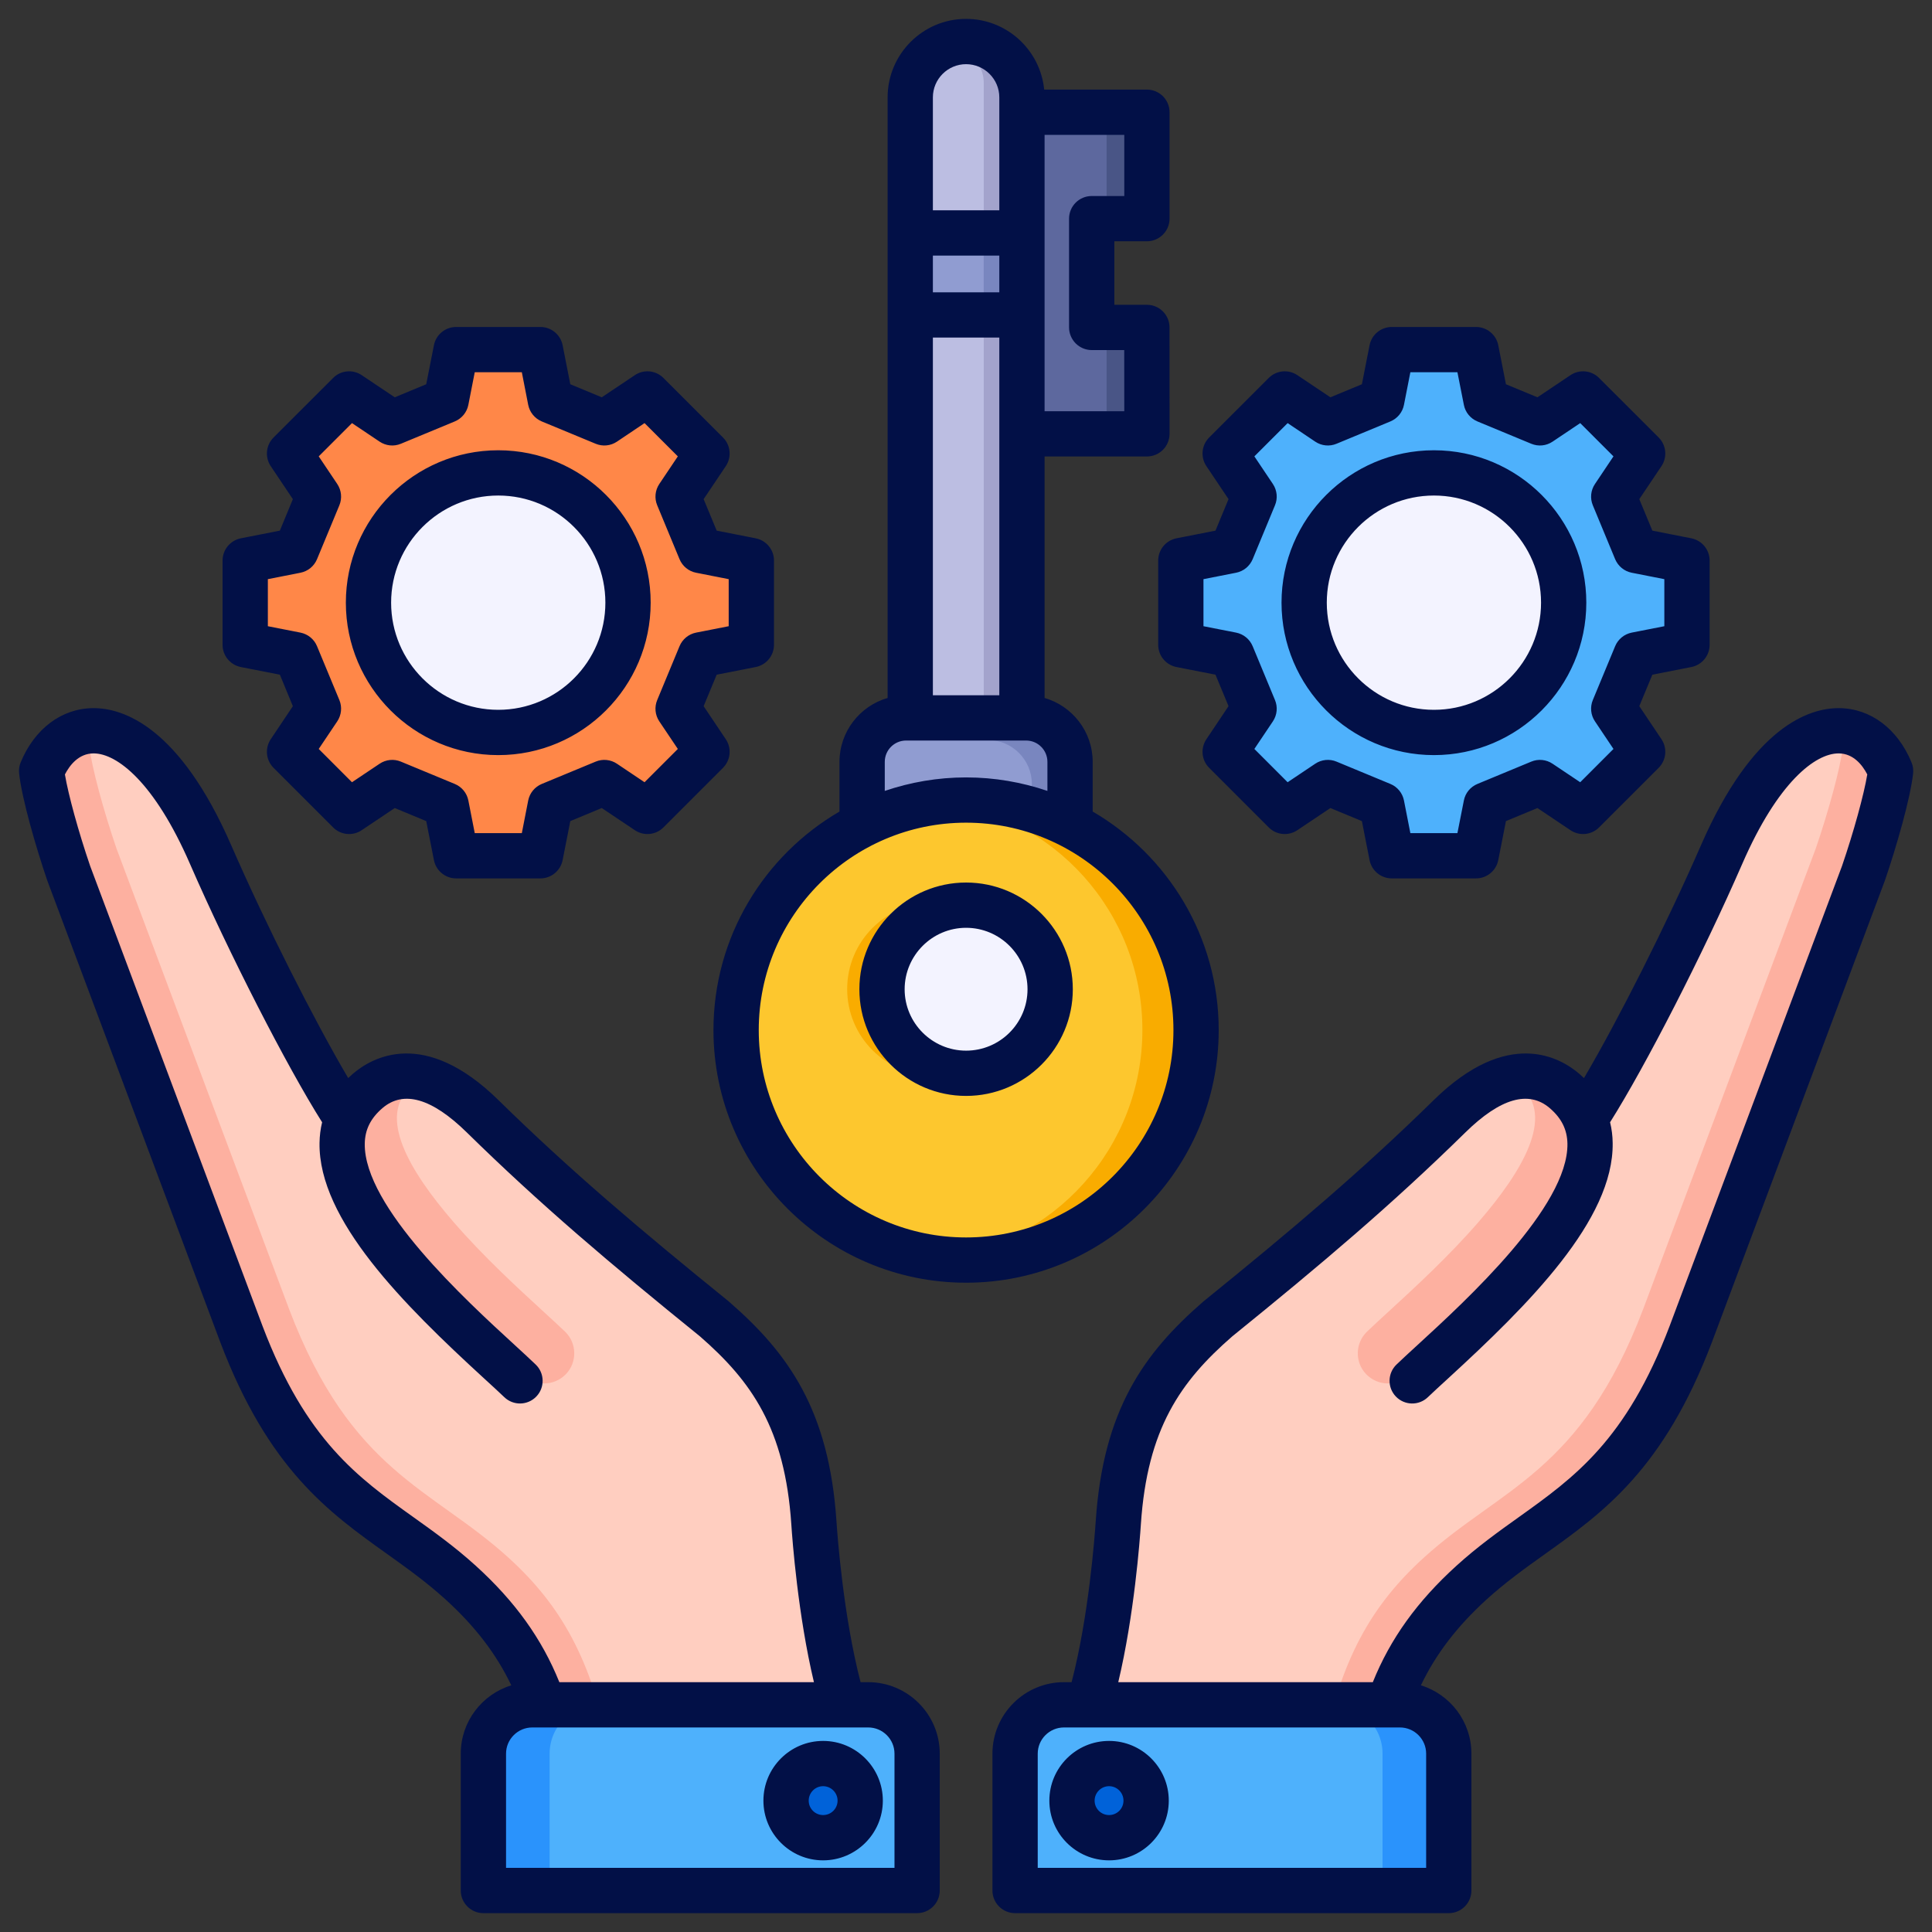<svg width="70" height="70" viewBox="0 0 70 70" fill="none" xmlns="http://www.w3.org/2000/svg">
<rect x="0" y="0" width="70" height="70" fill="#333333" stroke="none"/>
<g clip-path="url(#clip0_0_6113)">
<path fill-rule="evenodd" clip-rule="evenodd" d="M35.617 4.062H41.558V7.918H39.559V11.859H41.558V15.715H35.617V4.062Z" fill="#5D689E"/>
<path fill-rule="evenodd" clip-rule="evenodd" d="M40.094 4.062H41.563V7.918H40.094V4.062ZM40.094 11.859H41.563V15.715H40.094V11.859Z" fill="#495586"/>
<path fill-rule="evenodd" clip-rule="evenodd" d="M35.008 1.5C36.121 1.5 37.031 2.411 37.031 3.523V29.102H32.984V3.523C32.984 2.411 33.895 1.5 35.008 1.5H35.008Z" fill="#A3A3CC"/>
<path fill-rule="evenodd" clip-rule="evenodd" d="M33.488 2.191C33.175 2.548 32.984 3.014 32.984 3.523V29.102H35.643V3.003C35.643 2.481 35.335 2.036 34.846 1.851C34.357 1.667 33.832 1.799 33.488 2.191Z" fill="#BCBEE2"/>
<path fill-rule="evenodd" clip-rule="evenodd" d="M37.183 26.812H32.834C31.959 26.812 31.242 27.529 31.242 28.404V31.393H38.775V28.404C38.775 27.529 38.058 26.812 37.183 26.812Z" fill="#7986BF"/>
<path fill-rule="evenodd" clip-rule="evenodd" d="M35.794 26.812H32.834C31.959 26.812 31.242 27.529 31.242 28.404V31.393H37.386V28.404C37.386 27.529 36.67 26.812 35.794 26.812Z" fill="#909CD1"/>
<path d="M32.984 8.438H37.031V11.408H32.984V8.438Z" fill="#909CD1"/>
<path d="M35.641 8.438H37.029V11.408H35.641V8.438Z" fill="#7986BF"/>
<path d="M43.188 38.976C44.113 34.466 41.207 30.06 36.697 29.134C32.186 28.209 27.78 31.116 26.855 35.626C25.93 40.137 28.836 44.543 33.346 45.468C37.857 46.393 42.263 43.487 43.188 38.976Z" fill="#F9AC00"/>
<path fill-rule="evenodd" clip-rule="evenodd" d="M34.031 45.592C29.888 45.109 26.672 41.588 26.672 37.316C26.672 33.043 29.888 29.521 34.031 29.039C38.175 29.521 41.391 33.043 41.391 37.316C41.391 41.589 38.174 45.109 34.031 45.592Z" fill="#FDC72E"/>
<path fill-rule="evenodd" clip-rule="evenodd" d="M49.886 63.374C50.33 61.069 51.288 59.176 53.316 57.334C56.095 54.812 59.012 54.251 61.258 48.333L67.511 31.647C67.97 30.308 68.414 28.7 68.498 27.929C67.574 25.698 64.733 25.544 62.372 30.963C60.814 34.54 58.605 38.774 57.436 40.538C57.29 40.175 57.047 39.836 56.688 39.526C55.659 38.638 54.234 38.756 52.517 40.441C49.782 43.126 47.13 45.347 44.116 47.788C42.272 49.392 40.776 51.26 40.516 55.171C40.43 56.467 40.016 61.108 38.812 63.374H49.886L49.886 63.374Z" fill="#FDB0A0"/>
<path fill-rule="evenodd" clip-rule="evenodd" d="M66.48 26.477C65.259 26.562 63.736 27.833 62.372 30.962C60.814 34.539 58.605 38.773 57.436 40.537C57.29 40.174 57.047 39.835 56.688 39.526C55.659 38.637 54.234 38.755 52.517 40.441C49.782 43.125 47.13 45.346 44.116 47.787C42.272 49.391 40.776 51.259 40.516 55.17C40.43 56.466 40.016 61.107 38.812 63.373H47.93C48.596 60.155 49.639 58.206 51.594 56.431C54.372 53.909 57.289 53.348 59.536 47.43L65.788 30.744C66.248 29.404 66.691 27.797 66.775 27.026C66.692 26.825 66.593 26.641 66.48 26.477V26.477Z" fill="#FFCEC0"/>
<path fill-rule="evenodd" clip-rule="evenodd" d="M57.435 40.539C57.289 40.176 57.046 39.837 56.688 39.527C56.099 39.02 55.381 38.841 54.553 39.096C54.753 39.128 54.934 39.218 55.096 39.358C56.353 40.442 55.152 42.441 53.589 44.253C52.507 45.507 51.217 46.69 50.297 47.534C50.014 47.794 49.766 48.021 49.53 48.247C49.096 48.665 49.082 49.356 49.5 49.79C49.918 50.224 50.608 50.237 51.042 49.82C51.21 49.659 51.474 49.417 51.775 49.14C52.727 48.267 54.062 47.043 55.238 45.68C56.73 43.95 57.726 42.196 57.435 40.539Z" fill="#FDB0A0"/>
<path fill-rule="evenodd" clip-rule="evenodd" d="M36.781 68.493V63.535C36.781 62.562 37.578 61.766 38.551 61.766H50.725C51.698 61.766 52.495 62.562 52.495 63.535V68.493H36.781Z" fill="#2A93FC"/>
<path fill-rule="evenodd" clip-rule="evenodd" d="M36.781 68.493V63.535C36.781 62.562 37.578 61.766 38.551 61.766H48.323C49.296 61.766 50.092 62.562 50.092 63.535V68.493H36.781Z" fill="#4EB1FC"/>
<path fill-rule="evenodd" clip-rule="evenodd" d="M40.182 66.826C41.057 66.826 41.771 66.112 41.771 65.237C41.771 64.362 41.057 63.648 40.182 63.648C39.307 63.648 38.594 64.362 38.594 65.237C38.594 66.112 39.307 66.826 40.182 66.826Z" fill="#0062D9"/>
<path fill-rule="evenodd" clip-rule="evenodd" d="M20.12 63.374C19.675 61.069 18.718 59.176 16.689 57.334C13.911 54.812 10.994 54.251 8.747 48.333L2.495 31.647C2.036 30.308 1.592 28.7 1.508 27.929C2.432 25.698 5.272 25.544 7.633 30.963C9.191 34.54 11.4 38.774 12.57 40.538C12.716 40.175 12.959 39.836 13.317 39.526C14.347 38.638 15.771 38.756 17.489 40.441C20.224 43.126 22.875 45.347 25.89 47.788C27.733 49.392 29.23 51.26 29.489 55.171C29.575 56.467 29.989 61.108 31.193 63.374H20.119L20.12 63.374Z" fill="#FDB0A0"/>
<path fill-rule="evenodd" clip-rule="evenodd" d="M3.529 26.477C4.751 26.562 6.274 27.833 7.637 30.962C9.195 34.539 11.404 38.773 12.574 40.537C12.72 40.174 12.963 39.835 13.321 39.526C14.351 38.637 15.775 38.755 17.493 40.441C20.228 43.125 22.879 45.346 25.894 47.787C27.737 49.391 29.234 51.259 29.493 55.17C29.579 56.466 29.993 61.107 31.197 63.373H22.08C21.413 60.155 20.371 58.206 18.416 56.431C15.638 53.909 12.721 53.348 10.474 47.43L4.221 30.744C3.762 29.404 3.318 27.797 3.234 27.026C3.318 26.825 3.417 26.641 3.529 26.477Z" fill="#FFCEC0"/>
<path fill-rule="evenodd" clip-rule="evenodd" d="M12.566 40.539C12.712 40.176 12.955 39.837 13.314 39.527C13.902 39.02 14.62 38.841 15.448 39.096C15.249 39.128 15.067 39.218 14.905 39.358C13.648 40.442 14.85 42.441 16.413 44.253C17.494 45.507 18.784 46.69 19.704 47.534C19.988 47.794 20.235 48.021 20.472 48.247C20.906 48.665 20.919 49.356 20.502 49.79C20.084 50.224 19.393 50.237 18.959 49.82C18.792 49.659 18.528 49.417 18.226 49.14C17.274 48.267 15.939 47.043 14.764 45.68C13.272 43.95 12.275 42.196 12.566 40.539Z" fill="#FDB0A0"/>
<path fill-rule="evenodd" clip-rule="evenodd" d="M33.229 68.493V63.535C33.229 62.562 32.433 61.766 31.459 61.766H19.285C18.312 61.766 17.516 62.562 17.516 63.535V68.493H33.229Z" fill="#2A93FC"/>
<path fill-rule="evenodd" clip-rule="evenodd" d="M33.225 68.493V63.535C33.225 62.562 32.429 61.766 31.456 61.766H21.684C20.71 61.766 19.914 62.562 19.914 63.535V68.493H33.225Z" fill="#4EB1FC"/>
<path fill-rule="evenodd" clip-rule="evenodd" d="M29.823 66.826C30.698 66.826 31.411 66.112 31.411 65.237C31.411 64.362 30.698 63.648 29.823 63.648C28.948 63.648 28.234 64.362 28.234 65.237C28.234 66.112 28.948 66.826 29.823 66.826Z" fill="#0062D9"/>
<path fill-rule="evenodd" clip-rule="evenodd" d="M50.069 14.514L48.118 15.323L46.558 14.276L44.401 16.433L45.448 17.994L44.639 19.944L42.797 20.307V23.357L44.639 23.72L45.448 25.671L44.401 27.231L46.558 29.388L48.118 28.341L50.069 29.15L50.432 30.992H53.482L53.845 29.15L55.795 28.341L57.356 29.388L59.513 27.231L58.466 25.671L59.275 23.72L61.117 23.357V20.307L59.275 19.944L58.466 17.994L59.513 16.433L57.356 14.276L55.795 15.323L53.845 14.514L53.482 12.672H50.432L50.069 14.514Z" fill="#2A93FC"/>
<path fill-rule="evenodd" clip-rule="evenodd" d="M50.069 14.514L49.339 14.817L49.327 14.822L48.119 15.323L48.118 15.322L47.703 15.494L46.289 14.545L44.401 16.433L45.448 17.994L44.639 19.944L42.797 20.307V23.357L44.639 23.72L45.448 25.671L44.401 27.231L46.289 29.119L47.703 28.17L48.118 28.342L48.119 28.341L50.069 29.15L50.432 30.992H53.005L53.386 29.063L55.539 28.17L55.795 28.341L56.955 29.119L58.843 27.231L57.796 25.671L58.769 23.319L60.447 22.988V21.832V20.676L58.769 20.345L57.796 17.994L58.843 16.433L56.955 14.545L55.539 15.495L53.386 14.601L53.005 12.672H50.432L50.069 14.514Z" fill="#4EB1FC"/>
<path d="M52.111 26.509C54.69 26.092 56.441 23.663 56.023 21.084C55.605 18.506 53.176 16.755 50.598 17.173C48.02 17.591 46.269 20.02 46.687 22.598C47.104 25.176 49.533 26.927 52.111 26.509Z" fill="#2A93FC"/>
<path d="M51.954 26.545C54.557 26.545 56.666 24.436 56.666 21.833C56.666 19.231 54.557 17.121 51.954 17.121C49.352 17.121 47.242 19.231 47.242 21.833C47.242 24.436 49.352 26.545 51.954 26.545Z" fill="#F3F3FF"/>
<path fill-rule="evenodd" clip-rule="evenodd" d="M16.17 14.514L14.22 15.323L12.66 14.276L10.503 16.433L11.549 17.994L10.74 19.944L8.898 20.307V23.357L10.74 23.72L11.549 25.671L10.503 27.231L12.66 29.388L14.22 28.341L16.17 29.15L16.534 30.992H19.584L19.947 29.15L21.897 28.341L23.457 29.388L25.614 27.231L24.568 25.671L25.377 23.72L27.219 23.357V20.307L25.377 19.944L24.568 17.994L25.614 16.433L23.457 14.276L21.897 15.323L19.947 14.514L19.584 12.672H16.534L16.17 14.514Z" fill="#F2671F"/>
<path fill-rule="evenodd" clip-rule="evenodd" d="M16.17 14.514L15.441 14.817L15.428 14.822L14.22 15.323L14.219 15.322L13.805 15.494L12.391 14.545L10.503 16.433L11.549 17.994L10.74 19.944L8.898 20.307V23.357L10.74 23.72L11.549 25.671L10.503 27.231L12.391 29.119L13.805 28.17L14.219 28.342L14.22 28.341L16.17 29.15L16.534 30.992H19.107L19.487 29.063L21.641 28.17L21.897 28.341L23.056 29.119L24.944 27.231L23.898 25.671L24.871 23.319L26.549 22.988V21.832V20.676L24.871 20.345L23.898 17.994L24.944 16.433L23.056 14.545L21.641 15.495L19.487 14.601L19.107 12.672H16.534L16.17 14.514Z" fill="#FF8748"/>
<path d="M21.849 23.647C22.849 21.234 21.704 18.466 19.29 17.465C16.877 16.465 14.109 17.61 13.108 20.024C12.108 22.438 13.254 25.206 15.667 26.206C18.081 27.206 20.849 26.061 21.849 23.647Z" fill="#F2671F"/>
<path d="M21.385 25.163C23.225 23.324 23.225 20.34 21.385 18.5C19.545 16.661 16.562 16.661 14.722 18.5C12.882 20.34 12.882 23.324 14.722 25.163C16.562 27.003 19.545 27.003 21.385 25.163Z" fill="#F3F3FF"/>
<path fill-rule="evenodd" clip-rule="evenodd" d="M33.829 32.703C35.559 32.703 36.962 34.106 36.962 35.836C36.962 37.567 35.559 38.97 33.829 38.97C32.098 38.97 30.695 37.567 30.695 35.836C30.695 34.106 32.098 32.703 33.829 32.703Z" fill="#F9AC00"/>
<path d="M35.006 38.884C36.688 38.884 38.052 37.52 38.052 35.838C38.052 34.156 36.688 32.793 35.006 32.793C33.324 32.793 31.961 34.156 31.961 35.838C31.961 37.52 33.324 38.884 35.006 38.884Z" fill="#F3F3FF"/>
<path fill-rule="evenodd" clip-rule="evenodd" d="M29.823 65.763C29.535 65.763 29.301 65.53 29.301 65.241C29.301 64.953 29.535 64.717 29.823 64.717C30.111 64.717 30.347 64.953 30.347 65.241C30.347 65.53 30.111 65.763 29.823 65.763ZM29.823 63.077C28.631 63.077 27.66 64.047 27.66 65.241C27.66 66.435 28.631 67.404 29.823 67.404C31.015 67.404 31.987 66.433 31.987 65.241C31.987 64.049 31.017 63.077 29.823 63.077ZM32.409 67.676V63.539C32.409 63.016 31.982 62.589 31.458 62.589H19.285C18.761 62.589 18.335 63.016 18.335 63.539V67.676H32.409H32.409ZM17.24 56.732C16.479 56.041 15.716 55.496 14.977 54.968C12.976 53.538 11.086 52.189 9.514 48.05L3.266 31.375C2.844 30.141 2.473 28.788 2.352 28.059C2.53 27.717 2.854 27.302 3.383 27.297H3.392C4.239 27.297 5.597 28.346 6.881 31.295C8.305 34.564 10.389 38.63 11.671 40.662C11.612 40.902 11.581 41.153 11.577 41.412C11.535 44.199 14.63 47.275 17.536 49.94C17.826 50.206 18.078 50.436 18.273 50.623C18.6 50.937 19.119 50.925 19.432 50.599C19.746 50.272 19.735 49.752 19.408 49.439C19.2 49.239 18.943 49.003 18.645 48.729C16.872 47.104 13.182 43.72 13.216 41.438C13.224 40.928 13.427 40.52 13.853 40.152C14.617 39.493 15.647 39.788 16.914 41.031C19.569 43.637 22.115 45.792 25.362 48.42C27.234 50.052 28.439 51.762 28.671 55.229C28.708 55.795 28.911 58.517 29.49 60.948H20.266C19.633 59.374 18.661 58.023 17.24 56.732ZM31.458 60.948H31.18C30.561 58.567 30.345 55.692 30.307 55.121C30.04 51.093 28.562 49.032 26.427 47.174C26.42 47.167 26.414 47.161 26.405 47.154C23.191 44.551 20.674 42.423 18.062 39.861C15.368 37.215 13.471 38.315 12.781 38.909C12.724 38.959 12.669 39.01 12.616 39.061C11.373 36.951 9.627 33.492 8.384 30.64C6.5 26.313 4.456 25.657 3.392 25.657H3.368C2.233 25.668 1.254 26.401 0.75 27.62C0.697 27.747 0.677 27.886 0.693 28.022C0.791 28.93 1.293 30.677 1.718 31.917C1.721 31.925 1.723 31.932 1.726 31.939L7.98 48.628C9.728 53.234 11.911 54.794 14.024 56.302C14.757 56.826 15.448 57.321 16.137 57.946C17.212 58.922 17.986 59.931 18.525 61.063C17.466 61.388 16.694 62.374 16.694 63.539V68.496C16.694 68.949 17.062 69.317 17.514 69.317H33.229C33.681 69.317 34.049 68.949 34.049 68.496V63.539C34.049 62.111 32.887 60.948 31.458 60.948V60.948ZM40.184 65.763C39.895 65.763 39.66 65.53 39.66 65.241C39.66 64.953 39.895 64.717 40.184 64.717C40.472 64.717 40.706 64.953 40.706 65.241C40.706 65.53 40.472 65.763 40.184 65.763ZM40.184 63.077C38.99 63.077 38.02 64.047 38.02 65.241C38.02 66.435 38.99 67.404 40.184 67.404C41.378 67.404 42.347 66.433 42.347 65.241C42.347 64.049 41.376 63.077 40.184 63.077ZM66.74 31.375L60.493 48.046C58.921 52.189 57.03 53.538 55.03 54.968C54.29 55.496 53.527 56.042 52.768 56.732C51.346 58.023 50.374 59.374 49.74 60.948H40.517C41.096 58.516 41.299 55.794 41.336 55.229C41.567 51.762 42.773 50.052 44.645 48.421C47.892 45.792 50.438 43.637 53.093 41.031C54.36 39.788 55.39 39.493 56.154 40.152C56.58 40.52 56.782 40.929 56.791 41.439C56.825 43.72 53.135 47.104 51.362 48.73C51.064 49.003 50.806 49.239 50.599 49.439C50.272 49.752 50.261 50.272 50.575 50.599C50.888 50.925 51.407 50.937 51.733 50.624C51.929 50.436 52.181 50.206 52.471 49.94C55.377 47.275 58.472 44.199 58.43 41.412C58.428 41.153 58.395 40.902 58.336 40.662C59.618 38.63 61.702 34.564 63.127 31.295C64.41 28.346 65.768 27.297 66.615 27.297H66.624C67.153 27.302 67.477 27.717 67.655 28.059C67.534 28.788 67.163 30.142 66.74 31.375L66.74 31.375ZM51.672 67.676V63.539C51.672 63.016 51.246 62.589 50.722 62.589H38.549C38.025 62.589 37.599 63.016 37.599 63.539V67.676H51.672ZM69.257 27.62C68.752 26.401 67.773 25.668 66.639 25.657H66.615C65.55 25.657 63.507 26.313 61.623 30.64C60.379 33.492 58.633 36.951 57.391 39.061C57.338 39.01 57.283 38.959 57.226 38.911C56.535 38.314 54.639 37.215 51.944 39.861C49.331 42.424 46.816 44.551 43.602 47.154C43.594 47.161 43.587 47.167 43.579 47.174C41.444 49.032 39.966 51.093 39.7 55.121C39.661 55.691 39.447 58.567 38.826 60.948H38.549C37.12 60.948 35.958 62.11 35.958 63.539V68.496C35.958 68.949 36.325 69.317 36.778 69.317H52.492C52.945 69.317 53.312 68.949 53.312 68.496V63.539C53.312 62.374 52.54 61.388 51.482 61.063C52.021 59.931 52.795 58.922 53.869 57.945C54.558 57.321 55.25 56.826 55.983 56.302C58.095 54.794 60.279 53.234 62.028 48.625L68.28 31.939C68.284 31.932 68.286 31.925 68.289 31.917C68.714 30.677 69.216 28.93 69.316 28.022C69.329 27.886 69.31 27.747 69.257 27.62ZM35.003 38.067C33.777 38.067 32.777 37.069 32.777 35.843C32.777 34.617 33.777 33.616 35.003 33.616C36.229 33.616 37.229 34.614 37.229 35.843C37.229 37.071 36.23 38.067 35.003 38.067ZM35.003 31.976C37.135 31.976 38.87 33.711 38.87 35.843C38.87 37.974 37.135 39.707 35.003 39.707C32.871 39.707 31.137 37.974 31.137 35.843C31.137 33.711 32.872 31.976 35.003 31.976ZM35.003 44.835C39.146 44.835 42.516 41.464 42.516 37.322C42.516 33.179 39.146 29.807 35.003 29.807C30.86 29.807 27.491 33.179 27.491 37.322C27.491 41.464 30.861 44.835 35.003 44.835ZM32.057 27.604C32.057 27.177 32.403 26.831 32.83 26.831H37.178C37.604 26.831 37.95 27.177 37.95 27.604V28.656C37.024 28.342 36.034 28.167 35.003 28.167C33.972 28.167 32.982 28.342 32.057 28.656V27.604ZM35.003 2.325C35.666 2.325 36.207 2.865 36.207 3.528V7.619H33.8V3.528C33.8 2.865 34.34 2.325 35.003 2.325ZM40.735 7.102H39.555C39.102 7.102 38.734 7.469 38.734 7.922V11.863C38.734 12.081 38.822 12.288 38.975 12.443C39.13 12.596 39.337 12.684 39.555 12.684H40.733L40.735 14.899H37.847V4.887H40.735V7.102H40.735ZM36.207 12.231V25.19H33.8V12.231H36.207ZM36.207 10.591H33.8V9.26H36.207V10.591ZM44.156 37.322C44.156 33.944 42.318 30.992 39.59 29.404V27.604C39.59 26.506 38.852 25.579 37.847 25.288V16.539H41.555C41.772 16.539 41.98 16.453 42.135 16.299C42.288 16.146 42.375 15.936 42.375 15.719L42.374 11.864C42.374 11.41 42.007 11.043 41.553 11.043H40.375V8.742H41.555C42.007 8.742 42.375 8.374 42.375 7.922V4.066C42.375 3.614 42.007 3.246 41.555 3.246H37.833C37.691 1.809 36.476 0.684 35.003 0.684C33.435 0.684 32.16 1.96 32.16 3.528V25.288C31.155 25.579 30.416 26.506 30.416 27.604V29.404C27.689 30.992 25.85 33.944 25.85 37.322C25.85 42.369 29.956 46.475 35.003 46.475C40.05 46.475 44.156 42.369 44.156 37.322ZM51.954 17.954C54.093 17.954 55.835 19.696 55.835 21.836C55.835 23.976 54.093 25.718 51.954 25.718C49.815 25.718 48.072 23.977 48.072 21.836C48.072 19.695 49.813 17.954 51.954 17.954ZM51.954 27.359C54.998 27.359 57.475 24.881 57.475 21.836C57.475 18.79 54.998 16.314 51.954 16.314C48.91 16.314 46.432 18.791 46.432 21.836C46.432 24.881 48.909 27.359 51.954 27.359ZM44.787 20.751L43.604 20.984V22.689L44.787 22.921C45.056 22.975 45.28 23.159 45.386 23.412L46.195 25.364C46.301 25.617 46.272 25.907 46.12 26.135L45.448 27.136L46.653 28.342L47.654 27.671C47.882 27.518 48.172 27.489 48.425 27.595L50.377 28.404C50.63 28.509 50.815 28.733 50.868 29.002L51.1 30.185H52.805L53.039 29.002C53.091 28.733 53.276 28.509 53.529 28.404L55.481 27.595C55.734 27.489 56.024 27.518 56.252 27.671L57.254 28.342L58.459 27.136L57.788 26.135C57.634 25.907 57.606 25.617 57.711 25.364L58.52 23.412C58.626 23.159 58.85 22.975 59.119 22.921L60.302 22.689V20.984L59.119 20.751C58.851 20.698 58.626 20.513 58.52 20.261L57.711 18.308C57.606 18.055 57.634 17.765 57.788 17.537L58.459 16.535L57.254 15.33L56.252 16.002C56.024 16.155 55.736 16.184 55.481 16.078L53.529 15.269C53.276 15.163 53.091 14.939 53.039 14.67L52.805 13.487H51.1L50.868 14.67C50.815 14.939 50.631 15.163 50.377 15.269L48.425 16.078C48.172 16.184 47.882 16.155 47.654 16.002L46.653 15.33L45.448 16.535L46.12 17.537C46.272 17.765 46.301 18.055 46.195 18.308L45.386 20.261C45.28 20.513 45.056 20.698 44.787 20.751ZM42.625 19.504C42.241 19.581 41.964 19.917 41.964 20.31V23.363C41.964 23.755 42.241 24.091 42.625 24.168L44.039 24.445L44.512 25.585L43.71 26.783C43.491 27.109 43.533 27.542 43.81 27.82L45.969 29.979C46.247 30.256 46.68 30.299 47.006 30.079L48.203 29.277L49.344 29.75L49.622 31.164C49.698 31.548 50.035 31.826 50.426 31.826H53.479C53.872 31.826 54.208 31.548 54.285 31.164L54.563 29.75L55.704 29.277L56.9 30.079C57.226 30.299 57.66 30.256 57.937 29.979L60.097 27.82C60.373 27.542 60.416 27.109 60.198 26.783L59.395 25.585L59.868 24.445L61.281 24.168C61.665 24.091 61.943 23.755 61.943 23.363V20.31C61.943 19.917 61.665 19.581 61.281 19.504L59.868 19.226L59.395 18.085L60.198 16.889C60.416 16.564 60.373 16.129 60.097 15.852L57.937 13.694C57.66 13.416 57.226 13.374 56.9 13.593L55.704 14.395L54.563 13.922L54.285 12.508C54.208 12.124 53.872 11.847 53.479 11.847H50.426C50.035 11.847 49.698 12.124 49.622 12.508L49.344 13.922L48.203 14.395L47.006 13.593C46.68 13.374 46.247 13.416 45.969 13.694L43.81 15.852C43.533 16.129 43.491 16.564 43.71 16.889L44.512 18.085L44.039 19.226L42.625 19.504ZM18.053 17.954C20.194 17.954 21.934 19.696 21.934 21.836C21.934 23.976 20.194 25.718 18.053 25.718C15.913 25.718 14.171 23.977 14.171 21.836C14.171 19.695 15.913 17.954 18.053 17.954ZM18.053 27.359C21.099 27.359 23.575 24.881 23.575 21.836C23.575 18.79 21.099 16.314 18.053 16.314C15.008 16.314 12.531 18.791 12.531 21.836C12.531 24.881 15.008 27.359 18.053 27.359ZM9.705 20.984V22.689L10.887 22.921C11.157 22.975 11.381 23.159 11.486 23.412L12.296 25.364C12.401 25.617 12.372 25.907 12.22 26.135L11.548 27.136L12.753 28.342L13.755 27.671C13.983 27.518 14.272 27.489 14.525 27.595L16.478 28.404C16.731 28.509 16.916 28.733 16.969 29.002L17.201 30.185H18.907L19.138 29.002C19.192 28.733 19.376 28.509 19.629 28.404L21.582 27.595C21.835 27.489 22.125 27.518 22.353 27.671L23.353 28.342L24.559 27.136L23.887 26.135C23.735 25.907 23.706 25.617 23.812 25.364L24.621 23.412C24.726 23.159 24.95 22.975 25.22 22.921L26.402 22.689V20.984L25.22 20.751C24.95 20.698 24.726 20.513 24.621 20.261L23.812 18.308C23.706 18.055 23.735 17.765 23.887 17.537L24.559 16.535L23.353 15.33L22.353 16.002C22.125 16.155 21.835 16.184 21.582 16.078L19.629 15.269C19.376 15.163 19.192 14.939 19.138 14.67L18.907 13.487H17.201L16.969 14.67C16.916 14.939 16.731 15.163 16.478 15.269L14.525 16.078C14.272 16.184 13.983 16.155 13.755 16.002L12.753 15.33L11.548 16.535L12.22 17.537C12.372 17.765 12.401 18.055 12.296 18.308L11.486 20.261C11.381 20.513 11.157 20.698 10.887 20.751L9.705 20.984ZM8.726 24.168L10.14 24.445L10.611 25.586L9.809 26.784C9.592 27.109 9.634 27.542 9.911 27.82L12.07 29.979C12.346 30.256 12.781 30.299 13.106 30.079L14.303 29.277L15.443 29.75L15.722 31.164C15.798 31.548 16.135 31.826 16.527 31.826H19.58C19.971 31.826 20.309 31.548 20.385 31.164L20.663 29.75L21.803 29.277L23.001 30.079C23.326 30.299 23.76 30.256 24.037 29.979L26.196 27.82C26.473 27.542 26.515 27.109 26.297 26.784L25.494 25.586L25.967 24.445L27.381 24.168C27.765 24.091 28.043 23.755 28.043 23.363V20.31C28.043 19.917 27.765 19.581 27.381 19.504L25.967 19.226L25.494 18.085L26.297 16.889C26.515 16.564 26.473 16.129 26.196 15.852L24.037 13.694C23.76 13.416 23.326 13.374 23.001 13.593L21.803 14.395L20.663 13.922L20.385 12.508C20.309 12.124 19.971 11.847 19.58 11.847H16.527C16.135 11.847 15.798 12.124 15.722 12.508L15.443 13.922L14.303 14.395L13.106 13.593C12.781 13.374 12.346 13.416 12.07 13.694L9.911 15.852C9.634 16.129 9.592 16.564 9.809 16.889L10.611 18.085L10.14 19.226L8.726 19.504C8.342 19.581 8.064 19.917 8.064 20.31V23.363C8.064 23.755 8.342 24.091 8.726 24.168Z" fill="#021047"/>
</g>
<defs>
<clipPath id="clip0_0_6113">
<rect width="70" height="70" fill="white"/>
</clipPath>
</defs>
</svg>
